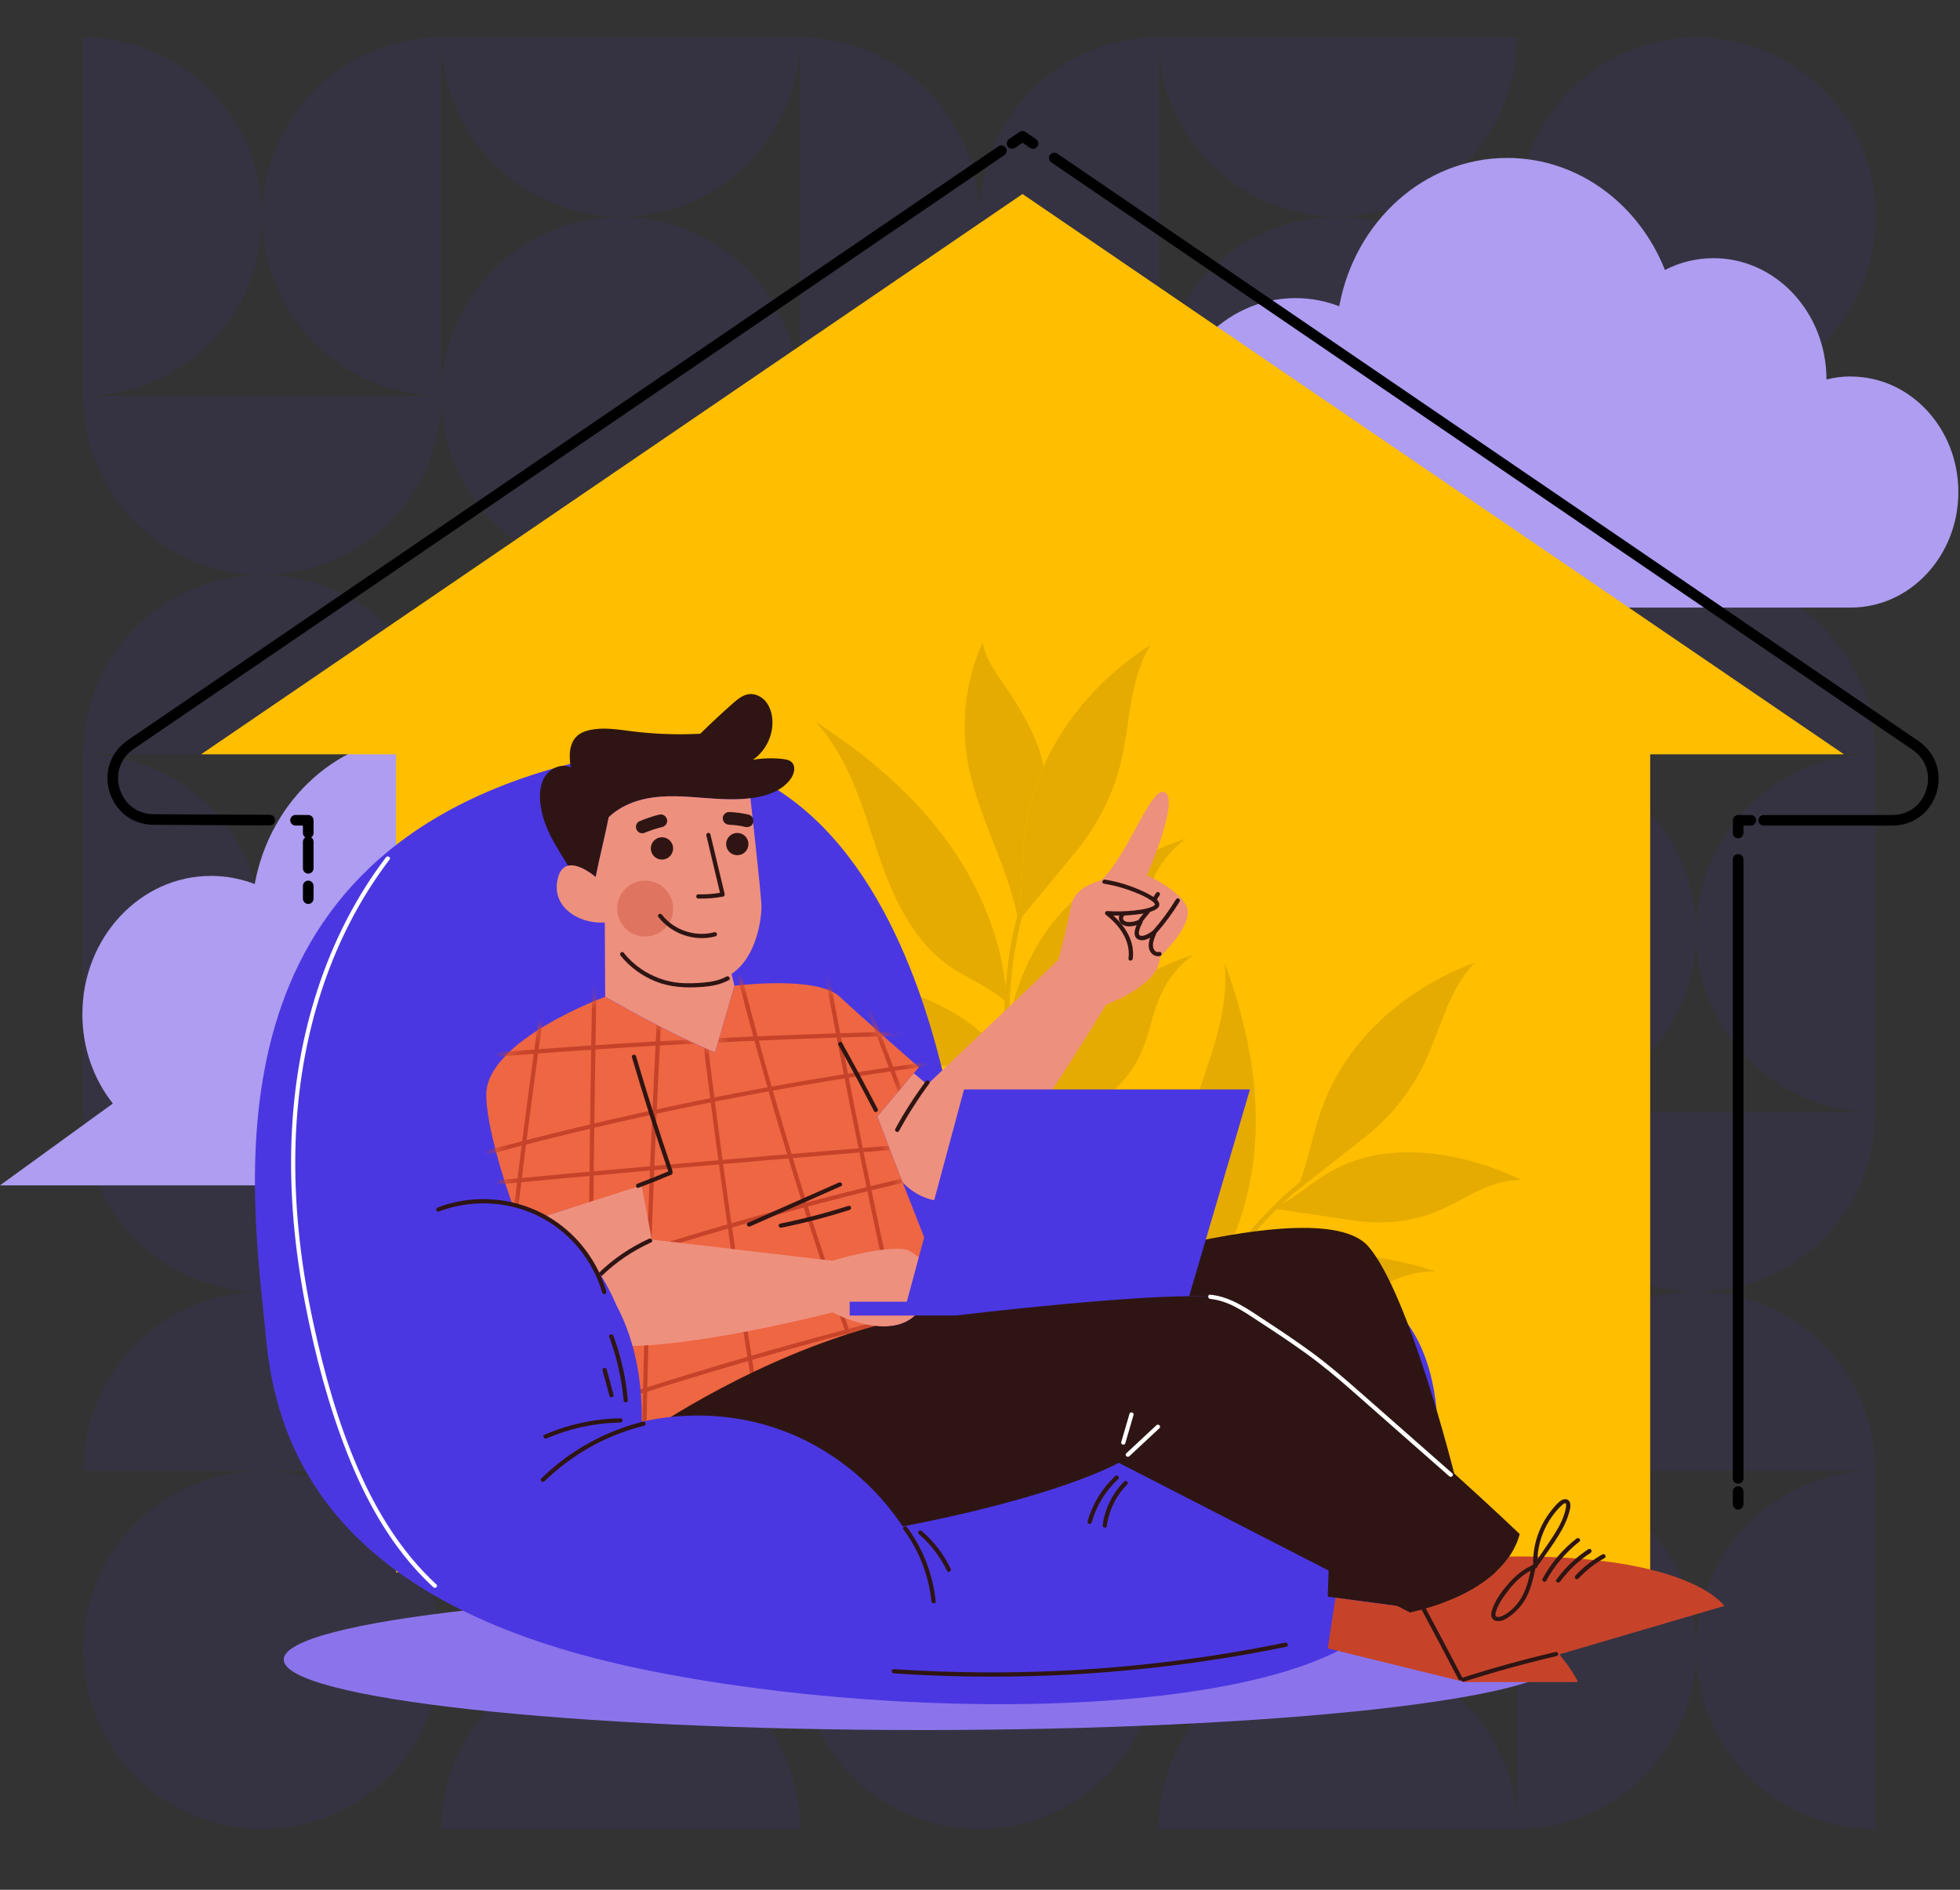 <?xml version="1.0" encoding="UTF-8"?> <svg xmlns="http://www.w3.org/2000/svg" width="168" height="162" viewBox="0 0 168 162" fill="none"><rect x="0" y="0" width="168" height="162" fill="#333333" stroke="none"/><g id="Group 40705"><g id="Group" opacity="0.08"><path id="Vector" fill-rule="evenodd" clip-rule="evenodd" d="M7.124 33.929C15.608 33.929 22.484 27.049 22.484 18.569C22.484 10.085 15.608 3.209 7.124 3.209V33.933V33.929Z" fill="#4B37E1"></path><path id="Vector_2" fill-rule="evenodd" clip-rule="evenodd" d="M37.848 3.205C29.364 3.205 22.488 10.081 22.488 18.565C22.488 27.049 29.364 33.925 37.848 33.925V3.205Z" fill="#4B37E1"></path><path id="Vector_3" fill-rule="evenodd" clip-rule="evenodd" d="M7.124 95.372C15.608 95.372 22.484 88.492 22.484 80.012C22.484 71.528 15.608 64.652 7.124 64.652V95.376V95.372Z" fill="#4B37E1"></path><path id="Vector_4" fill-rule="evenodd" clip-rule="evenodd" d="M37.848 64.652C29.364 64.652 22.488 71.528 22.488 80.012C22.488 88.496 29.364 95.372 37.848 95.372V64.648V64.652Z" fill="#4B37E1"></path><path id="Vector_5" fill-rule="evenodd" clip-rule="evenodd" d="M37.848 126.097C46.332 126.097 53.208 119.221 53.208 110.737C53.208 102.253 46.332 95.377 37.848 95.377V126.101V126.097Z" fill="#4B37E1"></path><path id="Vector_6" fill-rule="evenodd" clip-rule="evenodd" d="M68.572 95.377C60.088 95.377 53.212 102.253 53.212 110.737C53.212 119.221 60.088 126.097 68.572 126.097V95.373V95.377Z" fill="#4B37E1"></path><path id="Vector_7" fill-rule="evenodd" clip-rule="evenodd" d="M37.848 64.649C37.848 56.165 30.972 49.289 22.488 49.289C14.004 49.289 7.128 56.165 7.128 64.649H37.852H37.848Z" fill="#4B37E1"></path><path id="Vector_8" fill-rule="evenodd" clip-rule="evenodd" d="M68.572 64.649C68.572 56.165 61.696 49.289 53.212 49.289C44.727 49.289 37.852 56.165 37.852 64.649H68.576H68.572Z" fill="#4B37E1"></path><path id="Vector_9" fill-rule="evenodd" clip-rule="evenodd" d="M7.124 33.93C7.124 42.414 14 49.29 22.484 49.29C30.968 49.29 37.844 42.414 37.844 33.93H7.12H7.124Z" fill="#4B37E1"></path><path id="Vector_10" fill-rule="evenodd" clip-rule="evenodd" d="M37.848 3.205C37.848 11.689 44.724 18.565 53.208 18.565C61.692 18.565 68.568 11.689 68.568 3.205H37.844H37.848Z" fill="#4B37E1"></path><path id="Vector_11" fill-rule="evenodd" clip-rule="evenodd" d="M37.848 126.096C37.848 117.612 30.972 110.736 22.488 110.736C14.004 110.736 7.128 117.616 7.128 126.096H37.852H37.848Z" fill="#4B37E1"></path><path id="Vector_12" fill-rule="evenodd" clip-rule="evenodd" d="M7.124 95.377C7.124 103.861 14 110.737 22.484 110.737C30.968 110.737 37.844 103.857 37.844 95.377H7.12H7.124Z" fill="#4B37E1"></path><path id="Vector_13" fill-rule="evenodd" clip-rule="evenodd" d="M68.572 156.797C68.572 148.313 61.696 141.438 53.212 141.438C44.727 141.438 37.852 148.313 37.852 156.797H68.576H68.572Z" fill="#4B37E1"></path><path id="Vector_14" fill-rule="evenodd" clip-rule="evenodd" d="M37.848 126.076C37.848 134.56 44.724 141.436 53.208 141.436C61.692 141.436 68.568 134.56 68.568 126.076H37.844H37.848Z" fill="#4B37E1"></path><path id="Vector_15" d="M28.35 155.627C36.182 152.383 39.901 143.405 36.657 135.573C33.413 127.742 24.435 124.023 16.604 127.267C8.772 130.511 5.053 139.489 8.297 147.32C11.541 155.152 20.519 158.87 28.35 155.627Z" fill="#4B37E1"></path><path id="Vector_16" d="M67.354 39.809C70.598 31.978 66.879 23 59.048 19.756C51.216 16.512 42.238 20.231 38.995 28.062C35.751 35.894 39.47 44.872 47.301 48.116C55.132 51.359 64.11 47.641 67.354 39.809Z" fill="#4B37E1"></path><path id="Vector_17" d="M68.376 82.495C69.734 74.128 64.052 66.244 55.685 64.886C47.318 63.528 39.434 69.21 38.076 77.577C36.718 85.944 42.4 93.828 50.767 95.186C59.134 96.544 67.018 90.862 68.376 82.495Z" fill="#4B37E1"></path><path id="Vector_18" fill-rule="evenodd" clip-rule="evenodd" d="M68.572 33.929C77.056 33.929 83.932 27.049 83.932 18.569C83.932 10.085 77.056 3.209 68.572 3.209V33.933V33.929Z" fill="#4B37E1"></path><path id="Vector_19" fill-rule="evenodd" clip-rule="evenodd" d="M99.296 3.205C90.811 3.205 83.936 10.081 83.936 18.565C83.936 27.049 90.811 33.925 99.296 33.925V3.205Z" fill="#4B37E1"></path><path id="Vector_20" fill-rule="evenodd" clip-rule="evenodd" d="M68.572 95.372C77.056 95.372 83.932 88.492 83.932 80.012C83.932 71.528 77.056 64.652 68.572 64.652V95.376V95.372Z" fill="#4B37E1"></path><path id="Vector_21" fill-rule="evenodd" clip-rule="evenodd" d="M99.296 64.652C90.811 64.652 83.936 71.528 83.936 80.012C83.936 88.496 90.811 95.372 99.296 95.372V64.648V64.652Z" fill="#4B37E1"></path><path id="Vector_22" fill-rule="evenodd" clip-rule="evenodd" d="M99.296 126.097C107.78 126.097 114.656 119.221 114.656 110.737C114.656 102.253 107.78 95.377 99.296 95.377V126.101V126.097Z" fill="#4B37E1"></path><path id="Vector_23" fill-rule="evenodd" clip-rule="evenodd" d="M130.02 95.377C121.536 95.377 114.66 102.253 114.66 110.737C114.66 119.221 121.536 126.097 130.02 126.097V95.373V95.377Z" fill="#4B37E1"></path><path id="Vector_24" fill-rule="evenodd" clip-rule="evenodd" d="M99.296 64.649C99.296 56.165 92.42 49.289 83.936 49.289C75.452 49.289 68.576 56.165 68.576 64.649H99.3H99.296Z" fill="#4B37E1"></path><path id="Vector_25" fill-rule="evenodd" clip-rule="evenodd" d="M130.02 64.649C130.02 56.165 123.144 49.289 114.66 49.289C106.176 49.289 99.3 56.165 99.3 64.649H130.024H130.02Z" fill="#4B37E1"></path><path id="Vector_26" fill-rule="evenodd" clip-rule="evenodd" d="M68.571 33.93C68.571 42.414 75.447 49.29 83.931 49.29C92.415 49.29 99.291 42.414 99.291 33.93H68.567H68.571Z" fill="#4B37E1"></path><path id="Vector_27" fill-rule="evenodd" clip-rule="evenodd" d="M99.296 3.205C99.296 11.689 106.172 18.565 114.656 18.565C123.14 18.565 130.016 11.689 130.016 3.205H99.292H99.296Z" fill="#4B37E1"></path><path id="Vector_28" fill-rule="evenodd" clip-rule="evenodd" d="M99.296 126.096C99.296 117.612 92.42 110.736 83.936 110.736C75.452 110.736 68.576 117.616 68.576 126.096H99.3H99.296Z" fill="#4B37E1"></path><path id="Vector_29" fill-rule="evenodd" clip-rule="evenodd" d="M68.571 95.377C68.571 103.861 75.447 110.737 83.931 110.737C92.415 110.737 99.291 103.857 99.291 95.377H68.567H68.571Z" fill="#4B37E1"></path><path id="Vector_30" fill-rule="evenodd" clip-rule="evenodd" d="M130.02 156.797C130.02 148.313 123.144 141.438 114.66 141.438C106.176 141.438 99.3 148.313 99.3 156.797H130.024H130.02Z" fill="#4B37E1"></path><path id="Vector_31" fill-rule="evenodd" clip-rule="evenodd" d="M99.296 126.076C99.296 134.56 106.172 141.436 114.656 141.436C123.14 141.436 130.016 134.56 130.016 126.076H99.292H99.296Z" fill="#4B37E1"></path><path id="Vector_32" d="M89.794 155.631C97.625 152.387 101.344 143.409 98.1 135.577C94.856 127.746 85.878 124.027 78.047 127.271C70.216 130.515 66.497 139.493 69.741 147.324C72.984 155.155 81.963 158.874 89.794 155.631Z" fill="#4B37E1"></path><path id="Vector_33" fill-rule="evenodd" clip-rule="evenodd" d="M160.74 126.072C152.256 126.072 145.38 132.952 145.38 141.432C145.38 149.916 152.256 156.792 160.74 156.792V126.068V126.072Z" fill="#4B37E1"></path><path id="Vector_34" fill-rule="evenodd" clip-rule="evenodd" d="M130.02 156.796C138.504 156.796 145.38 149.92 145.38 141.436C145.38 132.952 138.504 126.076 130.02 126.076V156.8V156.796Z" fill="#4B37E1"></path><path id="Vector_35" fill-rule="evenodd" clip-rule="evenodd" d="M160.74 64.629C152.256 64.629 145.38 71.505 145.38 79.989C145.38 88.473 152.256 95.349 160.74 95.349V64.625V64.629Z" fill="#4B37E1"></path><path id="Vector_36" fill-rule="evenodd" clip-rule="evenodd" d="M130.02 95.349C138.504 95.349 145.38 88.469 145.38 79.989C145.38 71.509 138.504 64.629 130.02 64.629V95.353V95.349Z" fill="#4B37E1"></path><path id="Vector_37" fill-rule="evenodd" clip-rule="evenodd" d="M130.02 95.353C130.02 103.838 136.896 110.714 145.38 110.714C153.864 110.714 160.74 103.838 160.74 95.353H130.016H130.02Z" fill="#4B37E1"></path><path id="Vector_38" fill-rule="evenodd" clip-rule="evenodd" d="M160.74 126.073C160.74 117.589 153.864 110.713 145.38 110.713C136.896 110.713 130.02 117.589 130.02 126.073H160.744H160.74Z" fill="#4B37E1"></path><path id="Vector_39" fill-rule="evenodd" clip-rule="evenodd" d="M130.02 33.904C130.02 42.388 136.896 49.264 145.38 49.264C153.864 49.264 160.74 42.388 160.74 33.904H130.016H130.02Z" fill="#4B37E1"></path><path id="Vector_40" fill-rule="evenodd" clip-rule="evenodd" d="M160.74 64.626C160.74 56.142 153.864 49.266 145.38 49.266C136.896 49.266 130.02 56.142 130.02 64.626H160.744H160.74Z" fill="#4B37E1"></path><path id="Vector_41" d="M160.596 21.024C161.955 12.657 156.273 4.774 147.906 3.416C139.539 2.057 131.655 7.739 130.297 16.106C128.939 24.473 134.621 32.357 142.988 33.715C151.355 35.073 159.238 29.391 160.596 21.024Z" fill="#4B37E1"></path><path id="Vector_42" d="M128.799 39.811C132.043 31.98 128.324 23.002 120.493 19.758C112.662 16.514 103.684 20.233 100.44 28.064C97.196 35.896 100.915 44.874 108.746 48.118C116.577 51.361 125.555 47.643 128.799 39.811Z" fill="#4B37E1"></path><path id="Vector_43" d="M129.824 82.501C131.182 74.134 125.5 66.25 117.133 64.892C108.766 63.534 100.883 69.216 99.525 77.583C98.166 85.95 103.848 93.833 112.215 95.192C120.582 96.55 128.466 90.868 129.824 82.501Z" fill="#4B37E1"></path></g><g id="Group_2"><g id="Group_3"><path id="Vector_44" d="M65.688 81.81C70.776 81.81 74.9 86.246 74.9 91.71C74.9 97.174 70.772 101.614 65.688 101.614C65.66 101.614 65.632 101.614 65.596 101.614H0L9.672 94.598C8.04 92.534 7.06 89.858 7.06 86.938C7.06 80.394 11.996 75.086 18.084 75.086C19.4 75.086 20.66 75.334 21.832 75.786C23.156 68.538 29.096 63.07 36.232 63.07C42.304 63.07 47.516 67.03 49.748 72.674C51.008 72.026 52.42 71.662 53.912 71.662C59.256 71.662 63.592 76.318 63.596 82.062C64.268 81.89 64.964 81.802 65.688 81.802V81.81Z" fill="#AE9DF0"></path><path id="Vector_45" d="M158.648 32.279C163.736 32.279 167.86 36.715 167.86 42.179C167.86 47.643 163.732 52.083 158.648 52.083C158.62 52.083 158.592 52.083 158.556 52.083H92.96L102.632 45.067C101 43.003 100.02 40.327 100.02 37.407C100.02 30.863 104.956 25.555 111.044 25.555C112.36 25.555 113.62 25.803 114.792 26.255C116.116 19.007 122.056 13.539 129.192 13.539C135.264 13.539 140.476 17.499 142.708 23.143C143.968 22.495 145.38 22.131 146.872 22.131C152.216 22.131 156.552 26.787 156.556 32.531C157.228 32.359 157.924 32.271 158.648 32.271V32.279Z" fill="#AE9DF0"></path></g><g id="Group_4"><path id="Vector_46" d="M158.052 64.663H141.444V134.787H33.948V64.663H17.236L33.948 53.263L56.088 38.159L87.592 16.667L87.644 16.635L87.696 16.667L119.2 38.159L141.444 53.335L158.052 64.663Z" fill="#FFBE00"></path><g id="Group_5" opacity="0.1"><path id="Vector_47" d="M112.488 100.984C112.692 100.832 112.452 100.52 112.248 100.672C108.3 103.652 105.276 107.624 102.532 111.696C99.788 115.764 97.272 120 94.12 123.776C92.348 125.9 90.372 127.856 88.124 129.476C87.916 129.624 88.16 129.936 88.364 129.788C92.364 126.916 95.44 123.008 98.196 118.976C100.968 114.916 103.472 110.66 106.572 106.832C108.324 104.672 110.268 102.664 112.488 100.988V100.984Z" fill="black"></path><path id="Vector_48" d="M130.436 101.157C127.576 101.109 125.476 102.921 123.024 103.905C121.152 104.657 119.016 104.937 116.8 104.721C116.256 104.669 115.7 104.585 115.148 104.501C113.14 104.201 111.14 103.901 109.136 103.601V103.593C109.204 103.565 109.272 103.529 109.34 103.497C111.116 102.629 112.548 101.249 114.276 100.301C115.54 99.605 116.948 99.157 118.44 98.937C122.164 98.393 126.436 99.249 130.44 101.157H130.436Z" fill="black"></path><path id="Vector_49" d="M123.056 108.995C121.624 108.971 120.184 109.327 118.928 110.015C117.604 110.743 116.5 111.807 115.204 112.579C114.252 113.143 113.208 113.543 112.12 113.739C110.7 113.991 109.228 113.887 107.812 113.611C106.788 113.411 105.784 113.123 104.752 112.979C103.72 112.839 102.64 112.855 101.676 113.247L101.664 113.239C103.688 111.039 106.252 109.335 109.068 108.323C109.908 108.023 110.768 107.783 111.648 107.643C112.872 107.447 114.12 107.443 115.352 107.515C117.972 107.667 120.568 108.167 123.056 108.991V108.995Z" fill="black"></path><path id="Vector_50" d="M103.952 89.972C104.692 87.56 105.232 85.032 104.964 82.516C106.632 87.04 107.724 91.832 107.632 96.652C107.54 101.376 106.26 106.14 103.564 110.012C103.548 109.472 103.388 108.932 103.2 108.42C102.728 107.156 102.068 105.964 101.664 104.68C100.908 102.268 101.108 99.652 101.688 97.196C102.268 94.736 103.212 92.388 103.956 89.968L103.952 89.972Z" fill="black"></path><path id="Vector_51" d="M101.64 113.236C101 112.444 100.172 111.828 99.34 111.244C97.464 109.92 95.468 108.652 94.16 106.768C93.08 105.212 92.552 103.344 92.14 101.496C91.732 99.648 91.412 97.764 90.689 96.016C92.981 97.516 95.168 99.204 97.032 101.208C98.892 103.216 100.432 105.564 101.296 108.164C101.588 109.032 101.804 109.928 101.856 110.844C101.904 111.648 101.832 112.456 101.636 113.236H101.64Z" fill="black"></path><path id="Vector_52" d="M126.428 82.516C124.168 84.804 123.508 88.176 122.124 91.076C121.068 93.292 119.552 95.284 117.704 96.896C117.252 97.292 116.772 97.668 116.296 98.04C114.568 99.4 112.844 100.748 111.116 102.108H111.108C111.148 102.02 111.184 101.928 111.216 101.844C112.136 99.604 112.508 97.164 113.344 94.892C113.956 93.224 114.812 91.668 115.856 90.248C118.468 86.716 122.268 84.028 126.424 82.52L126.428 82.516Z" fill="black"></path></g><g id="Group_6" opacity="0.1"><path id="Vector_53" d="M87.764 77.998C87.836 77.738 87.436 77.626 87.36 77.886C85.928 82.942 85.908 88.246 86.192 93.45C86.476 98.654 87.056 103.858 86.808 109.074C86.668 112.01 86.248 114.934 85.376 117.746C85.296 118.002 85.7 118.114 85.78 117.858C87.328 112.862 87.432 107.578 87.18 102.398C86.928 97.182 86.32 91.97 86.496 86.742C86.596 83.79 86.956 80.846 87.764 77.998Z" fill="black"></path><path id="Vector_54" d="M98.643 55.268C96.819 58.152 96.899 61.804 96.127 65.132C95.539 67.672 94.415 70.084 92.863 72.176C92.483 72.692 92.071 73.188 91.663 73.68C90.179 75.484 88.699 77.276 87.211 79.08H87.203C87.223 78.98 87.239 78.88 87.259 78.784C87.703 76.248 87.535 73.636 87.887 71.084C88.143 69.216 88.679 67.404 89.439 65.692C91.347 61.436 94.675 57.78 98.643 55.268Z" fill="black"></path><path id="Vector_55" d="M101.675 71.867C100.447 72.767 99.455 73.987 98.831 75.375C98.175 76.839 97.923 78.451 97.323 79.935C96.879 81.023 96.248 82.031 95.456 82.891C94.415 84.015 93.099 84.871 91.723 85.543C90.727 86.027 89.691 86.431 88.723 86.971C87.763 87.515 86.856 88.223 86.287 89.171H86.272C86.576 86.011 87.655 82.923 89.395 80.263C89.915 79.471 90.492 78.715 91.144 78.035C92.055 77.087 93.107 76.283 94.199 75.555C96.515 74.007 99.035 72.767 101.675 71.871V71.867Z" fill="black"></path><path id="Vector_56" d="M73.796 68.82C72.876 66.303 71.712 63.812 69.876 61.855C74.188 64.62 78.184 67.98 81.192 72.124C84.14 76.183 86.112 81.04 86.308 86.052C85.948 85.603 85.468 85.248 84.976 84.936C83.768 84.168 82.444 83.579 81.28 82.751C79.092 81.192 77.588 78.847 76.504 76.395C75.42 73.939 74.712 71.344 73.792 68.82H73.796Z" fill="black"></path><path id="Vector_57" d="M86.248 91.518C85.2 91.258 84.104 91.266 83.024 91.306C80.584 91.386 78.08 91.59 75.768 90.834C73.856 90.206 72.212 88.966 70.676 87.658C69.144 86.354 67.668 84.962 65.932 83.942C68.836 83.746 71.772 83.77 74.636 84.278C77.5 84.79 80.308 85.794 82.708 87.438C83.512 87.986 84.268 88.61 84.9 89.35C85.456 89.998 85.912 90.73 86.248 91.518Z" fill="black"></path><path id="Vector_58" d="M89.436 65.691C88.675 67.403 88.139 69.211 87.883 71.083C87.531 73.635 87.7 76.247 87.255 78.783C86.356 74.059 83.671 69.803 82.899 65.055C82.355 61.687 82.823 58.163 84.231 55.055C84.496 56.579 85.492 57.847 86.359 59.123C87.004 60.075 87.6 61.067 88.127 62.091C88.716 63.227 89.24 64.431 89.431 65.687L89.436 65.691Z" fill="black"></path><path id="Vector_59" d="M102.32 81.814C101.092 82.715 100.1 83.934 99.476 85.323C98.82 86.787 98.568 88.398 97.968 89.882C97.524 90.971 96.892 91.978 96.1 92.838C95.06 93.963 93.744 94.819 92.368 95.49C91.372 95.975 90.336 96.379 89.368 96.918C88.408 97.463 87.5 98.171 86.932 99.118H86.916C87.22 95.959 88.3 92.871 90.04 90.21C90.56 89.418 91.136 88.662 91.788 87.983C92.7 87.034 93.752 86.231 94.844 85.502C97.16 83.954 99.68 82.715 102.32 81.819V81.814Z" fill="black"></path></g><g id="Group_7"><path id="Vector_60" d="M26.42 77.035V75.947" stroke="black" stroke-width="0.91" stroke-linecap="round" stroke-linejoin="round"></path><path id="Vector_61" d="M26.42 74.436V72.164" stroke="black" stroke-width="0.91" stroke-linecap="round" stroke-linejoin="round"></path><path id="Vector_62" d="M26.42 71.408V70.32L25.332 70.316" stroke="black" stroke-width="0.91" stroke-linecap="round" stroke-linejoin="round"></path><path id="Vector_63" d="M23.124 70.304L13.176 70.252C9.72 70.236 8.356 65.772 11.212 63.824L85.832 12.92" stroke="black" stroke-width="0.91" stroke-linecap="round" stroke-linejoin="round"></path><path id="Vector_64" d="M86.744 12.3L87.584 11.727L87.644 11.688L87.7 11.727L88.544 12.3" stroke="black" stroke-width="0.91" stroke-linecap="round" stroke-linejoin="round"></path><path id="Vector_65" d="M90.368 13.543L164.172 63.891C167.032 65.843 165.652 70.319 162.188 70.319H151.176" stroke="black" stroke-width="0.91" stroke-linecap="round" stroke-linejoin="round"></path><path id="Vector_66" d="M150.072 70.32H148.984V71.408" stroke="black" stroke-width="0.91" stroke-linecap="round" stroke-linejoin="round"></path><path id="Vector_67" d="M148.984 73.668V126.736" stroke="black" stroke-width="0.91" stroke-linecap="round" stroke-linejoin="round"></path><path id="Vector_68" d="M148.984 127.863V128.951" stroke="black" stroke-width="0.91" stroke-linecap="round" stroke-linejoin="round"></path></g></g><g id="Group_8"><path id="Vector_69" d="M79.072 148.307C109.311 148.307 133.824 145.602 133.824 142.267C133.824 138.931 109.311 136.227 79.072 136.227C48.834 136.227 24.32 138.931 24.32 142.267C24.32 145.602 48.834 148.307 79.072 148.307Z" fill="#8B74EB"></path><g id="Group_9"><path id="Vector_70" d="M114.068 110.031C125.244 110.483 125.172 128.007 119.356 137.655C113.54 147.299 79.02 148.023 55.148 143.115C31.28 138.207 23.948 126.875 22.82 114.867C21.684 102.855 16.7 73.999 48.5 65.579C80.304 57.159 82.808 104.635 82.808 104.635C82.808 104.635 102.892 109.575 114.072 110.031H114.068Z" fill="#4B37E1"></path><g id="Group_10"><path id="Vector_71" d="M81.488 111.854C71.344 114.642 56.572 121.962 54.32 123.55C53.924 123.83 53.716 123.986 53.716 123.986L48.68 103.63L44.528 104.954C42.952 100.75 41.7 96.298 41.68 93.874C41.648 89.174 51.872 85.446 51.872 85.446C51.872 85.446 57.396 88.65 61.292 90.21L62.952 84.506C62.952 84.506 70.004 83.598 71.98 85.446C73.96 87.294 78.764 91.49 78.764 91.49L78.324 92.01L75.204 95.722L77.364 101.346L81.488 111.862V111.854Z" fill="#EE6642"></path><g id="Clip path group"><mask id="mask0_2585_6529" style="mask-type:luminance" maskUnits="userSpaceOnUse" x="41" y="84" width="41" height="40"><g id="clippath-1"><path id="Vector_72" d="M81.488 111.854C71.344 114.642 56.572 121.962 54.32 123.55C53.924 123.83 53.716 123.986 53.716 123.986L48.68 103.63L44.528 104.954C42.952 100.75 41.7 96.298 41.68 93.874C41.648 89.174 51.872 85.446 51.872 85.446C51.872 85.446 57.396 88.65 61.292 90.21L62.952 84.506C62.952 84.506 70.004 83.598 71.98 85.446C73.96 87.294 78.764 91.49 78.764 91.49L78.324 92.01L75.204 95.722L77.364 101.346L81.488 111.862V111.854Z" fill="white"></path></g></mask><g mask="url(#mask0_2585_6529)"><g id="Group_11"><path id="Vector_73" d="M46.432 85.439C45.624 91.111 44.872 96.791 44.18 102.475C43.984 104.087 43.792 105.699 43.604 107.311C43.576 107.543 43.94 107.539 43.968 107.311C44.632 101.623 45.348 95.943 46.124 90.267C46.34 88.687 46.56 87.111 46.784 85.531C46.816 85.303 46.468 85.203 46.436 85.435L46.432 85.439Z" fill="#C6432A"></path><path id="Vector_74" d="M50.792 83.078C50.7 87.842 50.624 92.61 50.564 97.378C50.504 102.114 50.464 106.85 50.436 111.586C50.42 114.27 50.412 116.958 50.408 119.642C50.408 119.874 50.768 119.874 50.772 119.642C50.78 114.874 50.804 110.11 50.844 105.342C50.884 100.606 50.94 95.87 51.016 91.134C51.056 88.45 51.104 85.766 51.156 83.082C51.16 82.85 50.8 82.85 50.792 83.082V83.078Z" fill="#C6432A"></path><path id="Vector_75" d="M56.568 82.578C56.236 88.47 55.948 94.366 55.712 100.266C55.476 106.162 55.284 112.062 55.144 117.966C55.064 121.278 55 124.59 54.948 127.902C54.948 128.134 55.308 128.134 55.312 127.902C55.4 122.002 55.536 116.098 55.72 110.198C55.904 104.298 56.136 98.402 56.416 92.506C56.572 89.198 56.744 85.89 56.932 82.582C56.944 82.35 56.584 82.35 56.568 82.582V82.578Z" fill="#C6432A"></path><path id="Vector_76" d="M63.028 107.177C62.296 102.189 61.617 97.197 60.992 92.193C60.641 89.373 60.3 86.549 59.98 83.725C59.952 83.497 59.592 83.493 59.616 83.725C60.188 88.749 60.808 93.769 61.484 98.781C62.16 103.809 62.888 108.825 63.672 113.837C64.112 116.645 64.564 119.453 65.036 122.253C65.076 122.481 65.424 122.385 65.384 122.157C64.548 117.169 63.76 112.173 63.028 107.173V107.177Z" fill="#C6432A"></path><path id="Vector_77" d="M74.56 118.954C72.848 114.302 71.232 109.618 69.712 104.898C68.2 100.21 66.784 95.49 65.464 90.742C64.716 88.058 64.004 85.366 63.316 82.666C63.26 82.442 62.908 82.534 62.968 82.762C64.188 87.566 65.5 92.346 66.916 97.094C68.32 101.818 69.82 106.51 71.416 111.17C72.316 113.806 73.248 116.43 74.212 119.046C74.292 119.262 74.644 119.17 74.56 118.95V118.954Z" fill="#C6432A"></path><path id="Vector_78" d="M77.944 116.906C76.876 112.23 75.852 107.546 74.868 102.85C73.884 98.154 72.944 93.454 72.048 88.742C71.544 86.102 71.056 83.454 70.58 80.81C70.54 80.582 70.188 80.678 70.232 80.906C71.08 85.626 71.972 90.338 72.908 95.042C73.844 99.746 74.82 104.442 75.84 109.13C76.412 111.758 76.996 114.382 77.596 117.006C77.648 117.234 77.996 117.138 77.944 116.91V116.906Z" fill="#C6432A"></path><path id="Vector_79" d="M86.1 116.201C84.42 111.933 82.756 107.657 81.104 103.373C79.452 99.093 77.82 94.805 76.2 90.513C75.288 88.101 74.384 85.685 73.48 83.269C73.4 83.053 73.048 83.145 73.132 83.365C74.736 87.665 76.352 91.957 77.988 96.245C79.62 100.533 81.268 104.813 82.932 109.093C83.868 111.497 84.808 113.897 85.752 116.297C85.836 116.513 86.188 116.417 86.1 116.201Z" fill="#C6432A"></path><path id="Vector_80" d="M80.072 88.369C74.856 88.469 69.644 88.633 64.432 88.861C59.236 89.089 54.044 89.385 48.852 89.745C45.928 89.949 43.004 90.173 40.084 90.417C39.852 90.437 39.852 90.797 40.084 90.781C45.284 90.345 50.484 89.977 55.692 89.673C60.884 89.369 66.08 89.133 71.28 88.961C74.208 88.865 77.14 88.789 80.072 88.733C80.304 88.729 80.304 88.365 80.072 88.369Z" fill="#C6432A"></path><path id="Vector_81" d="M82.86 90.609C79.904 90.973 76.956 91.381 74.012 91.833C71.072 92.285 68.136 92.781 65.208 93.317C62.268 93.857 59.336 94.445 56.412 95.073C53.488 95.701 50.576 96.377 47.672 97.093C44.768 97.809 41.876 98.573 38.996 99.377C38.644 99.477 38.292 99.573 37.936 99.673C37.712 99.737 37.808 100.085 38.032 100.021C40.896 99.209 43.772 98.441 46.656 97.717C49.544 96.993 52.44 96.309 55.344 95.673C58.252 95.033 61.168 94.441 64.092 93.889C67.016 93.337 69.948 92.829 72.888 92.365C75.84 91.901 78.8 91.477 81.764 91.101C82.128 91.053 82.492 91.009 82.856 90.965C83.084 90.937 83.088 90.573 82.856 90.601L82.86 90.609Z" fill="#C6432A"></path><path id="Vector_82" d="M84.496 97.557C78.576 98.025 72.66 98.509 66.744 99.013C60.856 99.513 54.972 100.037 49.092 100.573C45.792 100.877 42.488 101.185 39.188 101.497C38.956 101.517 38.956 101.881 39.188 101.861C45.1 101.297 51.012 100.753 56.924 100.229C62.808 99.705 68.696 99.201 74.58 98.717C77.884 98.445 81.188 98.177 84.492 97.917C84.724 97.897 84.724 97.537 84.492 97.553L84.496 97.557Z" fill="#C6432A"></path><path id="Vector_83" d="M85.636 99.178C80.168 100.322 74.733 101.606 69.332 103.034C63.944 104.458 58.597 106.018 53.293 107.718C50.309 108.674 47.337 109.674 44.377 110.718C44.157 110.794 44.253 111.146 44.473 111.066C49.741 109.206 55.056 107.486 60.413 105.902C65.757 104.322 71.141 102.882 76.557 101.586C79.605 100.854 82.665 100.17 85.733 99.526C85.96 99.478 85.865 99.13 85.636 99.178Z" fill="#C6432A"></path><path id="Vector_84" d="M89.204 107.586C83.201 108.074 77.201 108.626 71.209 109.242C65.216 109.858 59.228 110.534 53.252 111.274C49.916 111.686 46.581 112.118 43.248 112.57C43.02 112.602 43.117 112.95 43.344 112.918C49.297 112.11 55.261 111.366 61.228 110.686C67.184 110.006 73.144 109.386 79.112 108.83C82.477 108.518 85.841 108.222 89.204 107.95C89.436 107.93 89.436 107.57 89.204 107.586Z" fill="#C6432A"></path><path id="Vector_85" d="M89.124 110.013C83.488 111.221 77.88 112.561 72.304 114.033C66.732 115.509 61.192 117.113 55.696 118.853C52.6 119.833 49.516 120.853 46.444 121.917C46.224 121.993 46.32 122.341 46.54 122.265C51.988 120.377 57.48 118.621 63.012 116.997C68.544 115.373 74.112 113.881 79.716 112.525C82.872 111.761 86.04 111.037 89.216 110.357C89.444 110.309 89.348 109.957 89.12 110.009L89.124 110.013Z" fill="#C6432A"></path></g></g></g><path id="Vector_86" d="M124.644 126.315L123.932 138.219L114.468 136.963L113.808 136.875L114.188 125.139C109.708 118.167 105.484 111.251 103.736 111.151C98.132 110.823 81.916 112.771 81.916 112.771C81.916 112.771 81.88 112.679 81.808 112.523C86.372 110.867 112.736 101.607 117.288 106.851C120.776 110.867 124.648 126.315 124.648 126.315H124.644Z" fill="#2E1513"></path><path id="Vector_87" d="M135.264 144.195H125.56L113.808 141.307L114.468 136.963L119.788 137.671L120.856 138.223C120.856 138.223 123.868 137.243 124.5 137.067C132.468 138.023 135.26 144.199 135.26 144.199L135.264 144.195Z" fill="#C6432A"></path><path id="Vector_88" d="M147.804 137.667L133.608 141.835L125.56 144.195L121.888 137.975C123.708 137.479 127.484 136.167 129.36 133.431C144.932 133.259 147.8 137.671 147.8 137.671L147.804 137.667Z" fill="#C6432A"></path><path id="Vector_89" d="M101.772 77.931C102.164 79.443 99.432 82.011 99.432 82.011C99.372 84.515 94.808 86.111 94.808 86.111C94.808 86.111 85.808 101.219 82.652 102.563C79.576 103.875 77.464 101.463 77.364 101.343L75.204 95.715L78.324 92.003L79.484 92.975L90.724 82.283C90.724 82.283 91.508 79.347 91.808 77.651C92.112 75.951 94.376 75.487 94.376 75.487C96.792 73.183 98.72 67.139 99.892 67.959C101.064 68.775 98.304 75.031 98.304 75.031C98.304 75.031 101.392 76.419 101.78 77.931H101.772Z" fill="#EE907E"></path><path id="Vector_90" d="M75.011 113.663C73.107 113.443 71.356 112.503 71.356 112.503C71.356 112.503 57.648 116.071 51.592 115.275C50.407 115.119 49.52 114.795 49.08 114.251C47.779 112.623 46.011 108.895 44.523 104.951L54.995 101.619L55.864 106.259L71.356 108.075C71.356 108.075 75.132 106.899 77.347 107.067C78.775 107.175 80.255 109.507 81.127 111.159C81.443 111.747 81.679 112.247 81.803 112.527C81.367 112.683 81.131 112.775 81.131 112.775H78.423C77.495 113.651 76.219 113.803 75.011 113.667V113.663Z" fill="#EE907E"></path><path id="Vector_91" d="M60.032 62.895C60.936 61.995 61.872 61.131 62.828 60.287C63.228 59.939 63.656 59.575 64.184 59.507C64.712 59.439 65.252 59.695 65.604 60.099C65.956 60.503 66.132 61.035 66.192 61.567C66.336 62.935 65.672 64.359 64.532 65.131C65.372 64.991 66.236 64.967 67.08 65.063C67.368 65.095 67.676 65.151 67.876 65.355C68.232 65.719 68.072 66.339 67.78 66.759C67.148 67.647 66.068 68.111 64.996 68.323C64.772 68.367 64.548 68.403 64.324 68.431C62.996 68.603 61.632 68.503 60.292 68.403C58.72 68.279 57.132 68.155 55.584 68.427C54.328 68.651 53.084 69.175 52.176 70.059C51.804 71.927 51.428 73.315 51.056 75.187C51.056 75.187 49.684 73.983 48.692 74.215C47.684 72.539 46.696 71.183 46.364 69.211C46.22 68.343 46.22 67.395 46.668 66.635C47.116 65.875 48.128 65.399 48.924 65.783C48.752 64.831 48.764 63.703 49.492 63.067C49.808 62.787 50.224 62.647 50.636 62.563C51.8 62.335 53 62.543 54.18 62.691C56.12 62.931 58.08 63.003 60.032 62.899V62.895Z" fill="#2E1513"></path><path id="Vector_92" d="M62.704 83.494L62.952 84.502L61.292 90.206C57.396 88.646 51.872 85.442 51.872 85.442L51.84 79.082C49.592 79.23 47.128 77.702 47.844 75.182C48.016 74.578 48.328 74.298 48.692 74.21C49.68 73.978 51.056 75.182 51.056 75.182C51.428 73.314 51.804 71.926 52.176 70.054C53.084 69.174 54.328 68.65 55.584 68.422C57.136 68.146 58.72 68.274 60.292 68.398C61.632 68.498 62.996 68.598 64.324 68.426C64.324 68.426 65.216 76.402 65.264 77.582C65.304 78.514 64.944 81.986 62.704 83.49V83.494Z" fill="#EE907E"></path><path id="Vector_93" d="M55.299 80.286C56.625 80.286 57.699 79.212 57.699 77.886C57.699 76.561 56.625 75.486 55.299 75.486C53.974 75.486 52.899 76.561 52.899 77.886C52.899 79.212 53.974 80.286 55.299 80.286Z" fill="#DF7561"></path><path id="Vector_94" d="M62.279 83.711C61.683 84.035 61.019 84.167 60.347 84.227C59.667 84.287 58.975 84.319 58.295 84.263C57.095 84.167 55.927 83.731 54.935 83.051C54.375 82.667 53.875 82.199 53.451 81.667C53.303 81.487 53.051 81.743 53.195 81.923C53.987 82.907 55.027 83.659 56.195 84.131C57.479 84.647 58.823 84.703 60.191 84.603C60.979 84.543 61.759 84.407 62.463 84.027C62.667 83.915 62.487 83.603 62.279 83.715V83.711Z" fill="#2E1513"></path><path id="Vector_95" d="M57.636 100.468C57.648 100.436 57.652 100.4 57.636 100.356C56.524 97.108 55.484 93.836 54.516 90.54C54.452 90.316 54.1 90.412 54.168 90.636C55.132 93.92 56.168 97.184 57.28 100.42C56.408 100.788 55.528 101.14 54.64 101.472C54.424 101.552 54.516 101.904 54.736 101.82C55.688 101.464 56.628 101.084 57.564 100.688C57.648 100.652 57.664 100.544 57.636 100.464V100.468Z" fill="#2E1513"></path><path id="Vector_96" d="M75.228 95.063C74.24 93.163 73.224 91.275 72.184 89.399C72.072 89.195 71.756 89.379 71.872 89.583C72.912 91.455 73.928 93.343 74.916 95.247C75.024 95.455 75.336 95.271 75.228 95.063Z" fill="#2E1513"></path><path id="Vector_97" d="M101.111 77.279C101.231 77.079 100.919 76.895 100.799 77.095C100.227 78.039 99.575 78.927 98.847 79.751C98.847 79.751 98.843 79.751 98.839 79.755C98.667 79.903 98.475 80.027 98.267 80.119C98.12 80.183 97.899 80.275 97.739 80.207C97.559 80.131 97.623 79.863 97.659 79.719C97.719 79.491 97.827 79.279 97.935 79.071C97.955 79.035 97.959 78.999 97.955 78.963C98.139 78.727 98.323 78.491 98.519 78.263C98.539 78.239 98.555 78.207 98.563 78.175C98.703 78.131 98.84 78.079 98.968 78.015C99.2 77.903 99.431 77.727 99.359 77.439C99.327 77.319 99.255 77.211 99.163 77.119C99.227 76.991 99.303 76.867 99.391 76.755C99.388 76.763 99.383 76.767 99.376 76.775C99.391 76.759 99.403 76.739 99.411 76.719C99.423 76.699 99.427 76.675 99.427 76.651C99.427 76.607 99.407 76.555 99.376 76.523C99.34 76.491 99.295 76.467 99.247 76.471C99.203 76.471 99.147 76.487 99.119 76.523C99.027 76.639 98.944 76.763 98.876 76.895C98.835 76.871 98.795 76.843 98.759 76.823C98.195 76.487 97.579 76.215 96.959 75.991C96.231 75.723 95.479 75.527 94.715 75.403C94.487 75.367 94.387 75.715 94.619 75.751C95.343 75.871 96.055 76.051 96.747 76.295C97.415 76.535 98.147 76.819 98.731 77.235C98.799 77.283 98.863 77.335 98.919 77.399C99.043 77.535 98.995 77.595 98.855 77.671C98.715 77.751 98.559 77.803 98.403 77.847C98.027 77.951 97.631 78.007 97.239 78.051C96.463 78.139 95.679 78.151 94.899 78.099C94.751 78.087 94.647 78.311 94.772 78.407C95.939 79.311 96.923 80.615 96.731 82.175C96.703 82.407 97.067 82.403 97.095 82.175C97.275 80.715 96.475 79.427 95.427 78.487C95.599 78.491 95.771 78.487 95.943 78.487C95.811 78.799 96.007 79.183 96.323 79.323C96.659 79.467 97.059 79.419 97.423 79.311C97.239 79.739 97.111 80.267 97.523 80.511C97.843 80.699 98.243 80.575 98.588 80.379C98.484 80.687 98.415 81.003 98.492 81.319C98.591 81.743 98.991 82.063 99.435 81.951C99.663 81.895 99.567 81.547 99.339 81.603C98.987 81.691 98.815 81.299 98.823 81.011C98.831 80.663 98.995 80.315 99.123 79.991C99.863 79.147 100.531 78.239 101.115 77.279H101.111ZM97.579 78.871C97.296 78.987 96.975 79.067 96.671 79.039C96.535 79.027 96.379 78.983 96.303 78.859C96.243 78.763 96.231 78.639 96.319 78.559C96.347 78.535 96.359 78.507 96.368 78.479C96.6 78.471 96.831 78.455 97.063 78.431C97.375 78.399 97.699 78.367 98.019 78.311C97.883 78.479 97.743 78.647 97.607 78.819C97.595 78.835 97.584 78.851 97.576 78.867L97.579 78.871Z" fill="#2E1513"></path><path id="Vector_98" d="M133.328 141.618C130.648 142.242 127.992 142.974 125.372 143.814C125.36 143.818 125.352 143.826 125.34 143.83C125.34 143.814 125.336 143.798 125.328 143.782C124.288 141.79 123.236 139.802 122.176 137.818C122.064 137.614 121.752 137.794 121.864 138.002C122.924 139.986 123.976 141.974 125.016 143.966C125.072 144.07 125.176 144.074 125.256 144.03C125.276 144.122 125.356 144.198 125.472 144.162C128.092 143.322 130.748 142.59 133.428 141.966C133.656 141.914 133.56 141.562 133.332 141.618H133.328Z" fill="#2E1513"></path><path id="Vector_99" d="M134.564 128.795C134.44 128.459 134.064 128.455 133.804 128.631C133.492 128.843 133.228 129.167 132.992 129.459C131.94 130.763 131.372 132.427 131.416 134.099C131.344 134.159 131.268 134.215 131.184 134.255C130.468 134.599 129.86 135.115 129.336 135.711C128.812 136.311 128.292 136.987 127.996 137.731C127.876 138.031 127.7 138.487 127.936 138.771C128.164 139.043 128.584 138.991 128.872 138.871C129.264 138.711 129.62 138.407 129.928 138.119C130.256 137.811 130.54 137.459 130.76 137.063C131.212 136.255 131.416 135.343 131.608 134.443C131.696 134.443 131.784 134.383 131.776 134.267C131.776 134.267 131.776 134.259 131.776 134.255C131.88 134.135 131.972 133.999 132.06 133.875C132.204 133.675 132.344 133.471 132.488 133.267C133 132.531 133.524 131.795 133.948 131.003C134.148 130.631 134.32 130.243 134.444 129.835C134.536 129.527 134.68 129.103 134.56 128.783L134.564 128.795ZM130.524 136.751C130.16 137.459 129.532 138.163 128.804 138.511C128.668 138.575 128.312 138.703 128.204 138.523C128.108 138.359 128.292 137.967 128.352 137.815C128.52 137.411 128.768 137.043 129.02 136.691C129.496 136.031 130.048 135.395 130.728 134.931C130.876 134.827 131.032 134.735 131.196 134.651C131.04 135.371 130.86 136.095 130.52 136.751H130.524ZM134.236 129.127C134.216 129.347 134.152 129.575 134.084 129.787C133.828 130.619 133.348 131.363 132.868 132.083C132.608 132.471 132.348 132.855 132.08 133.235C131.98 133.379 131.884 133.539 131.776 133.687C131.824 132.315 132.296 130.975 133.124 129.871C133.356 129.563 133.616 129.263 133.908 129.007C133.96 128.959 134.124 128.811 134.2 128.879C134.256 128.927 134.24 129.059 134.236 129.123V129.127Z" fill="#2E1513"></path><path id="Vector_100" d="M135.124 131.894C133.932 132.826 132.94 133.998 132.224 135.33C132.112 135.534 132.424 135.718 132.536 135.514C133.24 134.21 134.212 133.066 135.38 132.15C135.564 132.006 135.304 131.75 135.124 131.894Z" fill="#2E1513"></path><path id="Vector_101" d="M136.152 132.8C135.088 133.496 134.16 134.376 133.408 135.404C133.268 135.592 133.584 135.772 133.72 135.588C134.436 134.616 135.324 133.776 136.336 133.116C136.532 132.988 136.348 132.676 136.152 132.804V132.8Z" fill="#2E1513"></path><path id="Vector_102" d="M137.348 133.248C136.488 133.732 135.704 134.348 135.032 135.072C134.872 135.244 135.128 135.5 135.288 135.328C135.94 134.628 136.696 134.032 137.532 133.564C137.736 133.448 137.552 133.136 137.348 133.252V133.248Z" fill="#2E1513"></path><path id="Vector_103" d="M76.64 112.775H101.44L107.14 93.391H82.632L77.728 111.587H72.828V112.775H76.64Z" fill="#4B37E1"></path><path id="Vector_104" d="M129.363 133.43C127.491 136.166 123.711 137.478 121.891 137.974C121.255 138.146 120.859 138.222 120.859 138.222L119.791 137.67L114.215 134.806L95.887 125.394C95.887 125.394 90.651 128.45 75.679 131.17C60.703 133.886 54.323 123.55 54.323 123.55C56.575 121.962 64.875 116.45 75.019 113.662C76.231 113.798 77.503 113.646 78.431 112.77H81.919C81.919 112.77 98.135 110.822 103.739 111.15C107.483 111.37 118.035 120.358 124.647 126.314C127.943 129.286 130.263 131.506 130.263 131.506C130.071 132.218 129.759 132.854 129.363 133.43Z" fill="#2E1513"></path><path id="Vector_105" d="M124.48 126.299L116.507 119.283C115.235 118.163 113.952 117.059 112.592 116.047C111.236 115.043 109.828 114.107 108.416 113.179C106.98 112.235 105.5 111.155 103.736 110.987C103.504 110.963 103.504 111.327 103.736 111.351C105.3 111.499 106.631 112.447 107.907 113.283C109.283 114.183 110.66 115.091 111.992 116.055C113.36 117.047 114.648 118.127 115.916 119.243C117.22 120.391 118.528 121.539 119.832 122.691C121.296 123.979 122.76 125.267 124.224 126.555C124.4 126.707 124.656 126.455 124.48 126.299Z" fill="white"></path><path id="Vector_106" d="M99.123 122.176C98.263 122.976 97.403 123.776 96.543 124.58C96.371 124.74 96.627 124.996 96.799 124.836C97.659 124.036 98.519 123.236 99.379 122.432C99.551 122.272 99.295 122.016 99.123 122.176Z" fill="white"></path><path id="Vector_107" d="M96.811 121.204C96.575 122.008 96.343 122.816 96.107 123.62C96.043 123.844 96.391 123.94 96.456 123.716C96.692 122.912 96.924 122.104 97.159 121.3C97.224 121.076 96.875 120.98 96.811 121.204Z" fill="white"></path><path id="Vector_108" d="M61.231 79.914C59.607 80.35 57.771 79.75 56.739 78.414C56.599 78.23 56.283 78.414 56.427 78.598C57.559 80.066 59.535 80.75 61.327 80.266C61.551 80.206 61.455 79.854 61.231 79.918V79.914Z" fill="#2E1513"></path><path id="Vector_109" d="M62.112 76.635C61.704 74.931 61.3 73.231 60.892 71.527C60.836 71.299 60.488 71.395 60.544 71.623C60.936 73.259 61.328 74.899 61.716 76.535C61.1 76.639 60.48 76.683 59.852 76.667C59.62 76.659 59.62 77.023 59.852 77.031C60.568 77.051 61.28 76.991 61.984 76.859C62.084 76.839 62.132 76.727 62.112 76.635Z" fill="#2E1513"></path><path id="Vector_110" d="M56.74 73.687C57.268 73.687 57.696 73.259 57.696 72.731C57.696 72.203 57.268 71.775 56.74 71.775C56.212 71.775 55.784 72.203 55.784 72.731C55.784 73.259 56.212 73.687 56.74 73.687Z" fill="#2E1513"></path><path id="Vector_111" d="M63.196 73.314C63.724 73.314 64.152 72.886 64.152 72.358C64.152 71.83 63.724 71.402 63.196 71.402C62.668 71.402 62.24 71.83 62.24 72.358C62.24 72.886 62.668 73.314 63.196 73.314Z" fill="#2E1513"></path><path id="Vector_112" d="M57.164 70.215C57.072 69.927 56.792 69.763 56.496 69.835C55.904 69.979 55.336 70.179 54.776 70.419C54.66 70.467 54.56 70.627 54.528 70.743C54.492 70.875 54.508 71.047 54.584 71.163C54.66 71.279 54.772 71.383 54.908 71.411C54.956 71.419 55.004 71.423 55.052 71.431C55.144 71.431 55.228 71.407 55.304 71.367C55.276 71.379 55.252 71.391 55.224 71.403C55.732 71.191 56.252 71.019 56.788 70.887C57.064 70.819 57.256 70.491 57.168 70.219L57.164 70.215Z" fill="#2E1513"></path><path id="Vector_113" d="M64.184 69.836C63.632 69.708 63.063 69.632 62.495 69.612C62.212 69.6 61.94 69.868 61.952 70.156C61.964 70.46 62.191 70.688 62.495 70.7C62.731 70.708 62.968 70.732 63.2 70.76C63.431 70.792 63.664 70.832 63.892 70.888C64.168 70.952 64.492 70.804 64.56 70.508C64.624 70.232 64.476 69.908 64.18 69.84L64.184 69.836Z" fill="#2E1513"></path><path id="Vector_114" d="M55.636 106.192C54.056 106.904 52.608 107.888 51.36 109.088C51.192 109.252 51.447 109.508 51.615 109.344C52.843 108.16 54.264 107.204 55.816 106.504C56.028 106.408 55.843 106.096 55.632 106.192H55.636Z" fill="#2E1513"></path><path id="Vector_115" d="M71.907 101.372C69.308 102.52 66.712 103.672 64.112 104.82C63.9 104.916 64.084 105.228 64.296 105.132C66.895 103.984 69.492 102.832 72.092 101.684C72.304 101.588 72.12 101.276 71.907 101.372Z" fill="#2E1513"></path><path id="Vector_116" d="M72.727 103.371C70.807 103.987 68.852 104.495 66.876 104.895C66.647 104.943 66.743 105.291 66.972 105.243C68.948 104.843 70.903 104.335 72.823 103.719C73.043 103.647 72.951 103.299 72.727 103.371Z" fill="#2E1513"></path><path id="Vector_117" d="M79.348 92.694C78.388 93.99 77.516 95.35 76.744 96.766C76.632 96.97 76.944 97.154 77.056 96.95C77.832 95.534 78.7 94.174 79.66 92.878C79.8 92.69 79.484 92.51 79.348 92.694Z" fill="#2E1513"></path></g><path id="Vector_118" d="M79.812 136.542C79.868 137.602 79.384 138.542 78.496 139.11C77.672 139.634 76.676 139.83 75.724 139.938C73.3 140.222 70.824 140.214 68.4 140.014C65.952 139.81 63.52 139.386 61.152 138.738C56.524 137.474 52.124 135.362 48.304 132.454C44.772 129.77 41.728 126.446 39.376 122.682C38.2 120.806 37.204 118.818 36.396 116.754C35.604 114.718 34.92 112.574 34.756 110.386C34.596 108.306 34.972 106.082 36.496 104.55C37.912 103.126 40 102.65 41.952 102.814C46.26 103.174 49.848 106.37 51.904 109.994C52.248 110.602 52.552 111.226 52.82 111.862C53.108 112.414 53.376 112.974 53.604 113.55C54.66 116.21 55.044 119.042 55.008 121.878C58.988 120.978 63.244 121.21 67.072 122.634C71.104 124.134 74.624 126.91 77.084 130.43C77.704 131.318 78.256 132.258 78.732 133.23C79.232 134.254 79.756 135.374 79.816 136.53L79.812 136.542Z" fill="#4B37E1"></path><path id="Vector_119" d="M55.117 121.871C52.569 122.507 50.164 123.671 48.084 125.275C47.496 125.727 46.937 126.215 46.404 126.735C46.236 126.899 46.492 127.155 46.66 126.991C48.505 125.191 50.717 123.775 53.133 122.867C53.812 122.611 54.508 122.395 55.212 122.219C55.441 122.163 55.344 121.815 55.117 121.871Z" fill="#2E1513"></path><path id="Vector_120" d="M53.18 121.582C50.936 121.622 48.724 122.102 46.668 122.994C46.456 123.086 46.64 123.398 46.852 123.306C48.848 122.442 51.008 121.982 53.184 121.946C53.416 121.946 53.416 121.578 53.184 121.582H53.18Z" fill="#2E1513"></path><path id="Vector_121" d="M51.976 110.711C51.344 108.547 50.036 106.591 48.276 105.183C46.396 103.675 44.052 102.843 41.64 102.795C40.236 102.767 38.832 103.007 37.52 103.507C37.304 103.591 37.396 103.939 37.616 103.855C39.896 102.987 42.448 102.927 44.768 103.683C46.872 104.367 48.72 105.747 50.016 107.535C50.732 108.527 51.28 109.631 51.62 110.807C51.684 111.031 52.036 110.935 51.968 110.711H51.976Z" fill="#2E1513"></path><path id="Vector_122" d="M52.568 114.504C52.488 114.288 52.136 114.38 52.22 114.6C52.872 116.352 53.288 118.188 53.452 120.048C53.472 120.28 53.836 120.28 53.816 120.048C53.652 118.152 53.236 116.288 52.572 114.5L52.568 114.504Z" fill="#2E1513"></path><path id="Vector_123" d="M52.588 119.567C52.392 118.839 52.196 118.115 51.996 117.387C51.936 117.163 51.584 117.259 51.648 117.483C51.844 118.211 52.04 118.935 52.24 119.663C52.3 119.887 52.652 119.791 52.588 119.567Z" fill="#2E1513"></path><path id="Vector_124" d="M77.748 130.923C77.612 130.739 77.296 130.919 77.436 131.107C78.768 132.907 79.608 135.047 79.84 137.275C79.864 137.503 80.228 137.507 80.204 137.275C79.968 134.983 79.124 132.775 77.752 130.923H77.748Z" fill="#2E1513"></path><path id="Vector_125" d="M81.485 134.472C80.893 133.24 80.044 132.136 79.008 131.248C78.832 131.096 78.576 131.352 78.752 131.504C79.769 132.376 80.593 133.448 81.172 134.656C81.272 134.868 81.585 134.684 81.485 134.472Z" fill="#2E1513"></path><path id="Vector_126" d="M95.589 126.539C94.461 127.583 93.636 128.935 93.225 130.415C93.16 130.639 93.513 130.735 93.573 130.511C93.969 129.087 94.757 127.799 95.845 126.795C96.017 126.635 95.761 126.379 95.589 126.539Z" fill="#2E1513"></path><path id="Vector_127" d="M96.356 127.002C95.36 128.01 94.708 129.326 94.516 130.73C94.484 130.958 94.836 131.058 94.864 130.826C95.048 129.482 95.656 128.226 96.612 127.258C96.776 127.09 96.52 126.834 96.356 127.002Z" fill="#2E1513"></path><path id="Vector_128" d="M110.164 140.814C105.86 141.694 101.508 142.354 97.136 142.778C92.776 143.202 88.392 143.398 84.012 143.362C81.544 143.342 79.072 143.25 76.608 143.086C76.376 143.07 76.376 143.434 76.608 143.45C81.008 143.746 85.424 143.806 89.832 143.638C94.224 143.47 98.608 143.066 102.96 142.442C105.404 142.09 107.836 141.666 110.256 141.17C110.484 141.122 110.388 140.774 110.16 140.822L110.164 140.814Z" fill="#2E1513"></path><path id="Vector_129" d="M37.396 135.818C34.416 133.062 32.268 129.558 30.668 125.854C28.952 121.882 27.776 117.658 26.864 113.438C25.864 108.814 25.28 104.09 25.308 99.35C25.336 94.97 25.9 90.594 27.116 86.378C28.284 82.326 30.048 78.442 32.452 74.974C32.756 74.534 33.072 74.106 33.396 73.678C33.536 73.494 33.224 73.31 33.084 73.494C30.496 76.89 28.556 80.746 27.228 84.798C25.872 88.938 25.156 93.274 24.988 97.622C24.808 102.366 25.264 107.118 26.16 111.774C27 116.146 28.156 120.514 29.792 124.658C31.28 128.422 33.256 132.046 36.06 134.998C36.412 135.366 36.776 135.726 37.148 136.07C37.32 136.23 37.576 135.974 37.404 135.814L37.396 135.818Z" fill="white"></path></g></g></g></g></svg> 